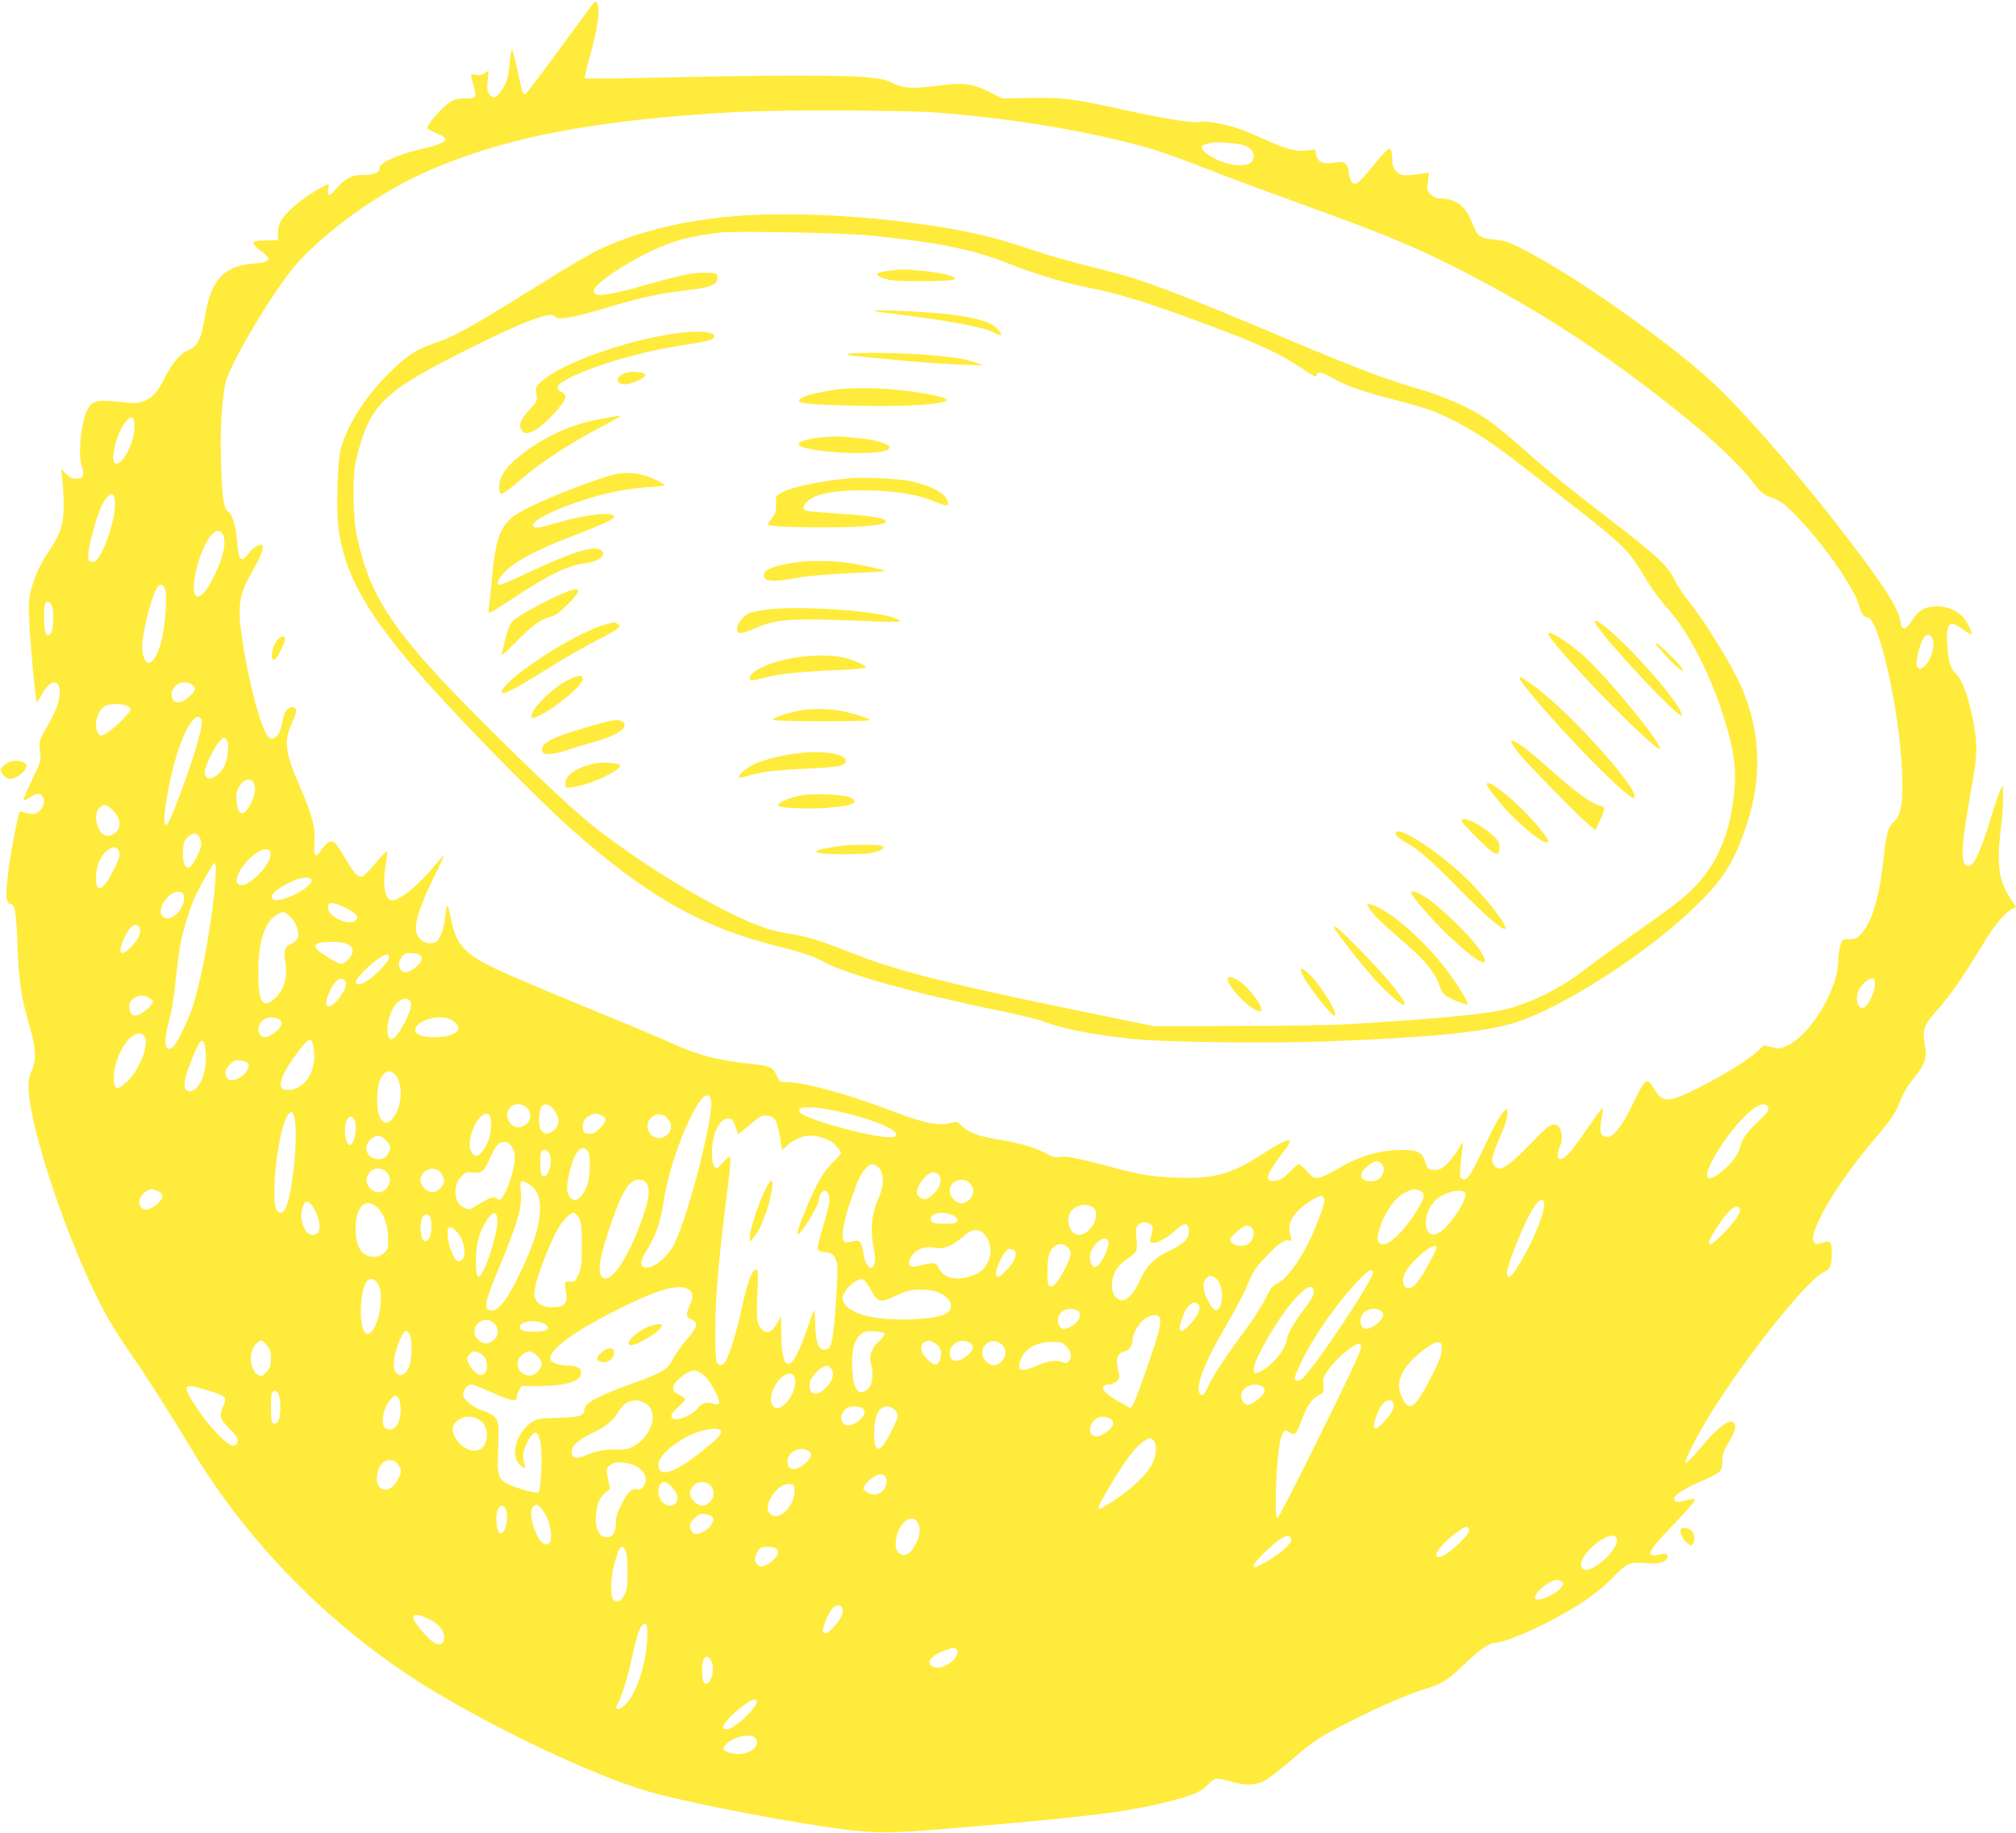 <?xml version="1.0" standalone="no"?>
<!DOCTYPE svg PUBLIC "-//W3C//DTD SVG 20010904//EN"
 "http://www.w3.org/TR/2001/REC-SVG-20010904/DTD/svg10.dtd">
<svg version="1.0" xmlns="http://www.w3.org/2000/svg"
 width="1280pt" height="1164pt" viewBox="0 0 1280 1164"
 preserveAspectRatio="xMidYMid meet">
<g transform="translate(0,1164) scale(0.1,-0.1)"
fill="#ffeb3b" stroke="none">
<path d="M3754 11602 c-11 -15 -107 -145 -213 -290 -106 -144 -198 -265 -203
-268 -17 -10 -24 11 -53 152 -16 73 -31 131 -35 129 -4 -2 -10 -37 -13 -77 -7
-89 -20 -135 -50 -178 -35 -52 -54 -60 -78 -31 -17 20 -18 33 -13 89 l7 64
-26 -17 c-18 -11 -36 -15 -57 -10 -35 8 -35 6 -14 -64 23 -80 19 -86 -52 -86
-49 0 -68 -5 -102 -27 -47 -31 -145 -145 -139 -161 2 -7 28 -21 58 -32 30 -12
55 -28 57 -37 4 -19 -48 -41 -150 -64 -146 -33 -268 -87 -268 -119 0 -31 -30
-45 -99 -45 -77 0 -119 -21 -179 -91 -42 -49 -56 -50 -48 -4 4 19 4 35 0 35
-13 0 -117 -61 -159 -93 -119 -91 -160 -145 -160 -212 l0 -50 -55 -1 c-92 -2
-100 -3 -100 -19 0 -8 19 -29 43 -46 79 -58 71 -73 -48 -83 -181 -15 -264
-103 -300 -317 -29 -170 -49 -210 -123 -239 -39 -15 -96 -87 -140 -176 -42
-84 -75 -120 -128 -140 -42 -16 -57 -16 -159 -5 -142 15 -176 5 -205 -61 -38
-88 -56 -286 -30 -348 6 -15 10 -39 8 -52 -2 -19 -10 -24 -39 -26 -30 -3 -42
3 -69 29 l-32 33 8 -75 c5 -40 9 -117 8 -169 -1 -110 -22 -175 -94 -280 -55
-80 -96 -173 -116 -258 -14 -58 -14 -91 -4 -252 11 -184 37 -440 44 -447 2 -3
17 19 33 49 52 97 113 102 113 9 -1 -54 -32 -134 -89 -229 -43 -71 -47 -90
-35 -159 6 -37 0 -54 -50 -159 -31 -64 -56 -123 -56 -130 0 -9 11 -6 36 11 20
14 44 25 53 25 46 0 56 -66 15 -106 -25 -26 -51 -28 -110 -9 -17 5 -22 2 -26
-17 -54 -243 -88 -489 -74 -541 3 -15 13 -27 21 -27 30 0 38 -45 46 -259 8
-234 25 -340 78 -521 39 -130 43 -218 12 -278 -25 -50 -27 -106 -6 -228 60
-348 289 -978 481 -1327 31 -56 100 -165 154 -242 94 -135 237 -358 389 -610
337 -559 809 -1051 1366 -1425 406 -273 1150 -634 1530 -744 274 -78 993 -215
1305 -248 185 -19 282 -16 755 25 802 69 1018 98 1290 171 125 34 161 51 206
97 43 44 52 45 163 13 74 -21 146 -18 194 9 23 12 96 69 162 125 153 132 187
154 378 250 203 103 365 173 487 211 109 34 132 49 260 171 88 83 144 120 181
120 40 0 185 56 319 124 189 96 326 189 416 281 100 103 113 109 214 101 86
-7 129 3 140 32 9 24 -7 32 -49 22 -95 -21 -76 19 84 185 77 80 140 151 140
159 0 12 -8 12 -55 0 -58 -15 -75 -13 -75 11 0 23 61 62 161 106 136 59 144
66 144 131 0 45 6 65 38 115 45 74 55 114 33 132 -28 24 -100 -32 -206 -158
-61 -73 -96 -108 -98 -98 -6 28 116 252 228 420 244 368 562 754 652 791 39
17 48 41 48 125 0 69 -9 78 -60 61 -36 -12 -43 -12 -51 1 -14 22 -11 45 16
110 54 134 203 356 368 548 104 122 133 165 163 243 14 38 45 92 68 120 90
110 104 149 86 244 -16 86 -4 119 82 213 70 76 165 213 288 416 71 118 137
198 181 221 l29 15 -42 65 c-70 111 -81 209 -53 445 9 70 15 158 13 195 l-3
69 -18 -39 c-9 -21 -38 -107 -63 -190 -55 -182 -100 -280 -131 -284 -57 -8
-56 103 6 448 45 248 48 305 26 436 -30 170 -74 298 -119 339 -32 29 -46 80
-53 186 -6 90 4 129 34 129 8 0 38 -16 65 -36 27 -20 51 -34 54 -31 9 9 -26
81 -54 111 -39 41 -98 66 -162 66 -75 0 -118 -23 -159 -87 -44 -70 -67 -70
-76 -3 -8 57 -64 155 -183 320 -306 424 -773 976 -1012 1195 -293 270 -908
699 -1219 852 -76 38 -108 48 -167 52 -89 8 -104 20 -139 110 -39 104 -103
151 -203 151 -22 0 -41 9 -58 25 -23 23 -25 30 -18 82 l7 56 -64 -8 c-100 -13
-120 -11 -146 19 -16 19 -23 40 -23 71 0 54 -8 75 -25 68 -8 -2 -51 -49 -95
-104 -45 -54 -90 -104 -101 -110 -30 -15 -46 3 -54 62 -9 66 -28 79 -99 66
-66 -12 -100 4 -110 53 l-6 31 -54 -6 c-67 -9 -133 9 -271 72 -55 25 -130 56
-166 68 -76 26 -202 49 -229 42 -46 -12 -231 17 -510 79 -303 67 -370 75 -575
72 l-180 -3 -85 42 c-109 54 -160 60 -331 38 -157 -20 -216 -16 -284 19 -39
20 -75 27 -165 36 -155 14 -657 13 -1272 -2 -279 -6 -510 -9 -514 -5 -4 3 12
73 35 154 42 151 59 260 47 307 -8 32 -16 32 -42 -2z m2201 -677 c495 -39 993
-124 1358 -231 65 -19 206 -70 315 -113 108 -43 384 -146 614 -229 536 -194
723 -271 993 -407 451 -228 838 -471 1235 -774 337 -257 550 -449 662 -596 48
-62 61 -73 118 -95 52 -19 80 -39 140 -100 178 -178 392 -483 415 -590 8 -39
31 -70 52 -70 72 0 205 -593 220 -985 7 -189 -6 -272 -52 -312 -38 -34 -47
-68 -70 -268 -19 -160 -46 -275 -83 -357 -30 -66 -74 -117 -101 -119 -9 0 -29
-2 -46 -2 -27 -2 -31 -7 -42 -47 -6 -25 -12 -68 -12 -95 -3 -182 -180 -472
-329 -537 -39 -17 -49 -18 -93 -7 l-49 13 -38 -36 c-56 -54 -209 -149 -375
-233 -193 -98 -230 -99 -282 -11 -47 81 -58 74 -140 -97 -64 -136 -123 -210
-163 -205 -41 5 -48 28 -34 109 7 40 11 74 8 76 -2 2 -41 -50 -87 -117 -46
-67 -100 -142 -122 -166 -64 -73 -99 -50 -61 41 10 25 13 50 9 74 -9 47 -21
61 -54 61 -20 0 -51 -26 -141 -119 -154 -160 -202 -188 -236 -136 -14 22 -14
29 -1 72 8 26 31 84 51 128 21 47 36 96 36 119 l0 39 -26 -24 c-14 -13 -51
-76 -81 -139 -128 -269 -146 -299 -178 -286 -16 6 -17 15 -12 84 4 42 9 95 13
117 4 34 4 37 -7 20 -77 -126 -124 -169 -181 -163 -30 3 -35 8 -49 53 -20 59
-48 74 -144 74 -140 1 -279 -39 -409 -119 -46 -28 -99 -53 -120 -57 -34 -5
-39 -2 -78 41 -23 25 -46 46 -50 46 -5 0 -31 -22 -57 -49 -33 -34 -60 -52 -84
-56 -88 -17 -76 30 48 190 74 94 27 86 -144 -25 -192 -125 -306 -156 -541
-147 -162 6 -239 19 -450 77 -180 48 -255 62 -297 54 -25 -5 -44 1 -85 24 -62
36 -164 65 -300 87 -122 19 -193 46 -230 86 -22 24 -34 30 -51 24 -94 -28
-168 -14 -420 81 -273 103 -536 174 -648 174 -38 0 -41 2 -59 44 -21 50 -41
59 -160 71 -195 19 -340 56 -490 125 -69 31 -276 119 -460 194 -717 295 -798
333 -877 419 -43 46 -61 92 -84 207 -6 33 -15 60 -19 60 -4 0 -10 -33 -14 -72
-4 -43 -16 -91 -29 -118 -20 -40 -26 -45 -60 -48 -53 -4 -97 39 -97 96 0 59
42 176 115 323 37 72 64 133 62 135 -2 2 -27 -25 -56 -60 -107 -132 -237 -235
-280 -221 -40 12 -53 116 -30 239 5 31 9 62 7 68 -3 7 -35 -25 -72 -70 -37
-44 -75 -83 -83 -86 -27 -11 -52 14 -107 107 -30 51 -61 99 -70 106 -22 19
-50 5 -81 -39 -44 -64 -55 -54 -49 43 7 95 -13 171 -96 362 -90 206 -99 283
-46 395 34 72 34 100 1 100 -31 0 -55 -35 -62 -92 -10 -75 -49 -124 -83 -103
-45 28 -133 352 -175 647 -28 199 -16 267 73 422 49 84 70 141 58 153 -14 14
-59 -11 -84 -47 -15 -22 -34 -39 -43 -40 -20 0 -26 20 -34 120 -8 93 -31 167
-55 180 -30 16 -42 100 -47 335 -3 155 0 260 10 356 13 121 19 145 54 220 99
212 319 559 428 677 190 205 493 423 763 549 498 233 1096 352 2022 402 271
15 1069 12 1275 -4z m1935 -205 c45 -13 70 -38 70 -71 0 -44 -37 -63 -113 -57
-89 7 -217 75 -217 115 0 7 10 15 23 17 12 3 31 7 42 10 28 7 155 -3 195 -14z
m-7036 -1795 c-1 -100 -83 -250 -123 -226 -35 22 14 207 72 269 36 39 52 25
51 -43z m-124 -490 c0 -111 -85 -346 -130 -360 -48 -15 -52 27 -16 166 32 125
62 203 93 239 34 41 53 26 53 -45z m678 -178 c34 -41 17 -139 -47 -272 -94
-197 -166 -167 -112 47 43 169 118 275 159 225z m-356 -372 c10 -48 -6 -233
-29 -323 -17 -70 -50 -125 -76 -130 -29 -6 -50 61 -43 133 13 112 62 295 93
343 21 34 46 24 55 -23z m-722 -95 c15 -37 9 -152 -9 -174 -10 -12 -17 -14
-27 -5 -14 12 -20 161 -8 193 10 25 30 19 44 -14z m11941 -207 c19 -51 -17
-153 -64 -182 -17 -11 -22 -11 -33 3 -14 19 4 112 32 172 20 42 50 45 65 7z
m-11053 -289 c31 -22 28 -37 -18 -78 -58 -52 -110 -46 -110 14 0 62 76 101
128 64z m-414 -134 c14 -5 26 -16 26 -24 0 -19 -114 -130 -157 -153 -34 -18
-35 -17 -49 1 -31 43 -10 137 38 170 25 18 103 21 142 6z m475 -88 c14 -27
-36 -206 -124 -444 -42 -114 -83 -212 -91 -219 -25 -20 -27 16 -10 134 33 217
97 424 156 506 32 44 54 51 69 23z m168 -204 c-6 -73 -33 -126 -76 -155 -41
-28 -71 -17 -71 26 0 35 60 157 96 196 26 28 27 28 41 9 11 -13 13 -35 10 -76z
m163 -197 c17 -32 12 -74 -16 -129 -44 -89 -81 -88 -91 2 -7 55 0 85 28 119
24 32 64 36 79 8z m-895 -174 c39 -39 52 -78 39 -116 -11 -31 -56 -55 -85 -46
-53 17 -79 135 -39 175 28 28 47 25 85 -13z m551 -172 c11 -17 14 -35 10 -57
-9 -48 -58 -132 -78 -136 -26 -5 -41 42 -36 112 4 49 9 63 32 83 35 29 52 29
72 -2z m-518 -77 c20 -20 14 -52 -23 -124 -69 -138 -115 -163 -115 -63 0 71
18 126 56 165 32 35 61 43 82 22z m970 -25 c4 -30 -23 -80 -72 -131 -119 -126
-200 -73 -94 61 68 86 158 124 166 70z m-348 -95 c0 -199 -80 -679 -146 -877
-31 -94 -98 -233 -124 -256 -53 -48 -65 30 -26 166 15 51 31 150 41 249 9 91
23 199 31 240 18 91 68 249 96 305 55 108 111 205 119 205 5 0 9 -15 9 -32z
m607 -75 c17 -43 -204 -155 -242 -123 -20 17 -8 37 40 70 88 60 189 87 202 53z
m-809 -107 c9 -79 -90 -170 -136 -124 -42 42 38 162 103 156 25 -3 31 -8 33
-32z m1036 -75 c63 -33 78 -57 51 -77 -41 -31 -158 19 -171 72 -13 51 31 53
120 5z m-359 -54 c38 -38 58 -97 45 -133 -5 -13 -25 -30 -44 -38 -40 -17 -46
-39 -33 -126 14 -92 -13 -173 -73 -224 -74 -62 -100 -18 -100 172 0 187 38
311 110 360 44 29 56 28 95 -11z m-957 -70 c7 -34 -8 -68 -50 -113 -61 -66
-89 -58 -63 17 25 71 63 121 88 117 12 -2 23 -11 25 -21z m1309 -98 c50 -19
56 -52 17 -98 -14 -17 -35 -31 -47 -31 -21 0 -136 70 -158 96 -9 11 -9 17 1
29 15 18 143 21 187 4z m477 -81 c14 -22 -16 -64 -64 -89 -29 -16 -37 -17 -55
-5 -28 19 -30 57 -4 90 18 23 27 27 67 24 29 -2 49 -9 56 -20z m-204 -9 c0
-23 -89 -116 -141 -148 -40 -25 -69 -27 -69 -6 0 36 157 175 197 175 7 0 13
-9 13 -21z m-276 -152 c21 -33 -66 -157 -110 -157 -20 0 -17 37 7 90 37 82 77
108 103 67z m9710 -23 c-1 -44 -44 -131 -70 -141 -40 -15 -59 60 -29 117 18
35 64 72 84 68 12 -3 16 -15 15 -44z m-10953 -83 l24 -19 -20 -27 c-11 -15
-37 -37 -57 -49 -47 -27 -72 -15 -76 36 -2 29 2 40 24 57 33 26 74 27 105 2z
m1643 -7 c25 -10 19 -59 -15 -127 -58 -117 -101 -155 -115 -101 -18 70 25 195
76 221 29 15 33 15 54 7z m-820 -127 c25 -18 14 -50 -27 -81 -45 -34 -72 -40
-91 -21 -40 41 1 115 63 115 20 0 45 -6 55 -13z m1079 4 c33 -13 57 -39 57
-62 0 -59 -239 -77 -269 -21 -30 57 123 117 212 83z m-1938 -108 c39 -39 -27
-216 -110 -292 -59 -55 -79 -51 -83 13 -6 98 62 250 128 283 33 17 45 16 65
-4z m1077 -78 c22 -142 -55 -265 -164 -265 -32 0 -39 4 -44 26 -9 35 26 105
105 212 73 98 92 103 103 27z m-687 -13 c15 -133 -41 -270 -107 -260 -37 5
-35 60 6 166 66 173 89 194 101 94z m268 -81 c17 -17 -3 -60 -40 -86 -45 -30
-79 -32 -93 -6 -16 32 -12 51 20 83 27 26 36 30 67 25 20 -4 41 -11 46 -16z
m935 -74 c58 -62 43 -228 -26 -290 -47 -43 -87 14 -87 123 0 84 10 132 36 164
25 32 49 33 77 3z m2006 -160 c23 -87 -143 -737 -233 -916 -43 -83 -133 -156
-184 -149 -37 5 -33 46 12 115 50 78 85 175 101 283 25 173 91 384 174 555 65
133 113 175 130 112z m-1161 -59 c48 -64 -37 -149 -101 -101 -36 27 -42 83
-12 113 30 30 86 24 113 -12z m137 22 c10 -5 28 -26 40 -45 27 -43 20 -86 -18
-115 -54 -43 -96 -3 -89 87 5 72 26 95 67 73z m7738 -16 c2 -15 -14 -37 -55
-75 -72 -67 -109 -115 -119 -154 -13 -56 -43 -102 -99 -153 -101 -92 -146 -82
-97 21 60 129 188 295 277 359 46 34 88 35 93 2z m-5935 -14 c211 -43 397
-114 397 -151 0 -16 -8 -19 -47 -19 -110 0 -501 106 -555 150 -54 44 40 53
205 20z m-3428 -27 c32 -84 0 -471 -49 -588 -19 -46 -50 -47 -65 -4 -32 93 19
502 73 584 19 29 31 32 41 8z m1253 -51 c4 -63 -19 -140 -55 -182 -30 -37 -47
-38 -69 -5 -41 63 36 252 99 243 19 -3 22 -10 25 -56z m695 49 c42 -16 41 -39
-2 -83 -33 -32 -46 -39 -73 -36 -26 2 -34 8 -36 27 -6 39 7 70 36 85 32 18 43
19 75 7z m397 -1 c18 0 50 -44 50 -68 0 -35 -16 -58 -49 -72 -58 -23 -113 30
-97 93 7 28 52 59 74 52 8 -3 18 -5 22 -5z m711 -30 c11 -15 23 -58 30 -105 6
-44 13 -82 15 -84 2 -2 15 8 29 23 32 35 100 66 146 66 63 0 135 -27 168 -65
17 -20 31 -40 31 -45 0 -5 -26 -35 -58 -67 -41 -42 -70 -85 -104 -153 -54
-111 -120 -279 -115 -294 9 -26 137 179 137 219 0 25 19 55 35 55 23 0 36 -36
29 -82 -3 -24 -22 -93 -41 -155 -19 -61 -33 -120 -31 -130 2 -11 13 -19 28
-21 60 -6 72 -13 87 -49 13 -32 13 -61 3 -227 -11 -194 -24 -296 -41 -328 -5
-10 -21 -18 -35 -18 -38 0 -57 54 -58 167 -1 51 -4 89 -7 85 -3 -4 -23 -57
-44 -118 -97 -289 -163 -299 -165 -24 l-1 105 -18 -35 c-40 -75 -78 -87 -115
-37 -22 30 -25 71 -15 264 2 50 1 95 -3 99 -25 25 -63 -70 -103 -261 -27 -129
-75 -283 -101 -322 -19 -30 -46 -26 -55 7 -11 39 -10 287 2 448 11 164 36 398
71 664 12 97 19 180 15 184 -3 4 -25 -13 -47 -37 -38 -42 -40 -43 -55 -25 -20
27 -20 139 2 205 21 67 54 103 91 99 22 -2 29 -11 41 -48 8 -25 15 -47 17 -49
2 -2 29 19 61 46 32 28 67 55 78 62 32 17 76 9 96 -19z m-2671 1 c23 -43 1
-161 -31 -161 -14 0 -29 45 -29 90 0 76 35 117 60 71z m202 -131 c24 -25 29
-36 23 -58 -10 -41 -34 -62 -70 -62 -75 0 -106 79 -51 127 36 31 61 29 98 -7z
m799 -42 c16 -27 19 -44 16 -93 -5 -64 -46 -184 -76 -224 -16 -20 -20 -22 -39
-10 -23 14 -32 11 -131 -48 -41 -25 -44 -25 -77 -10 -64 31 -71 142 -13 200
27 26 34 29 73 23 54 -8 68 4 109 94 37 82 53 100 89 100 21 0 33 -8 49 -32z
m480 -25 c21 -25 18 -167 -5 -223 -33 -84 -79 -112 -110 -68 -21 30 -20 79 4
172 30 117 74 165 111 119z m-237 -33 c16 -66 -28 -161 -55 -119 -10 16 -12
119 -3 144 12 29 48 14 58 -25z m5282 -55 c14 -21 14 -30 4 -55 -15 -35 -37
-50 -75 -50 -65 0 -83 39 -37 82 57 53 84 59 108 23z m-3195 -21 c34 -36 32
-117 -5 -197 -40 -89 -51 -187 -31 -295 12 -64 14 -95 6 -115 -6 -15 -14 -27
-19 -27 -21 0 -44 43 -51 95 -10 72 -26 89 -67 73 -17 -6 -39 -8 -49 -4 -29
11 -14 119 35 260 48 139 63 171 98 209 32 34 52 34 83 1z m-3134 -19 c40 -28
37 -89 -6 -122 -56 -43 -139 32 -106 97 22 42 71 53 112 25z m352 -11 c12 -15
21 -38 21 -51 0 -32 -42 -73 -75 -73 -34 0 -75 42 -75 76 0 68 88 100 129 48z
m3166 -19 c17 -28 2 -76 -35 -113 -38 -38 -65 -45 -92 -22 -20 16 -21 21 -10
58 14 47 74 105 104 100 12 -2 26 -12 33 -23z m-1861 -47 c30 -42 14 -127 -55
-302 -84 -211 -177 -335 -224 -296 -34 29 -20 126 51 331 74 218 119 289 180
289 23 0 38 -7 48 -22z m2053 0 c14 -13 23 -33 23 -50 0 -36 -40 -78 -75 -78
-35 0 -75 42 -75 78 0 64 79 95 127 50z m-2783 -18 c47 -41 60 -86 53 -179 -7
-89 -43 -201 -114 -351 -83 -177 -143 -260 -188 -260 -59 0 -52 43 41 265 121
290 149 387 141 488 -5 61 -4 67 13 67 11 0 35 -14 54 -30z m-2375 -31 c44
-15 42 -49 -6 -88 -47 -38 -89 -41 -104 -7 -14 30 6 75 41 93 31 16 30 16 69
2z m8015 1 c36 -13 33 -43 -12 -117 -73 -122 -172 -223 -218 -223 -37 0 -46
30 -28 91 32 108 100 205 166 238 49 24 57 25 92 11z m290 -17 c15 -39 -108
-221 -169 -250 -40 -19 -62 -13 -76 24 -20 53 6 136 59 186 54 51 172 77 186
40z m-896 -40 c5 -31 -63 -206 -119 -309 -66 -119 -132 -202 -178 -222 -30
-14 -43 -30 -79 -102 -23 -47 -83 -139 -133 -205 -107 -142 -203 -288 -230
-350 -22 -51 -37 -63 -51 -44 -30 46 26 192 167 434 54 93 111 199 126 235 43
107 56 127 132 206 75 80 116 108 141 98 18 -7 19 -1 7 43 -15 51 4 102 58
153 46 45 127 93 146 87 6 -2 11 -13 13 -24z m1395 -17 c14 -37 -51 -208 -135
-356 -59 -102 -85 -132 -97 -111 -11 18 8 84 66 226 82 202 146 295 166 241z
m-7807 -42 c33 -56 43 -134 21 -153 -59 -48 -124 58 -98 157 16 58 42 56 77
-4z m398 11 c44 -41 69 -110 70 -193 1 -69 -1 -75 -27 -98 -19 -16 -40 -24
-65 -24 -74 1 -114 62 -114 179 -1 138 64 203 136 136z m4548 -2 c51 -46 -16
-173 -93 -173 -32 0 -56 28 -65 76 -11 60 36 113 100 114 23 0 47 -7 58 -17z
m4104 -7 c9 -24 -26 -77 -99 -153 -66 -68 -97 -88 -97 -62 0 20 81 149 119
189 39 41 68 51 77 26z m-7888 -66 c8 -79 -85 -365 -118 -365 -12 0 -16 19
-18 89 -3 106 19 194 69 269 37 57 62 59 67 7z m506 24 c26 -25 31 -61 30
-199 0 -111 -3 -137 -22 -178 -20 -45 -24 -48 -54 -45 -36 3 -36 4 -23 -78 10
-57 -16 -84 -79 -84 -58 0 -91 13 -112 45 -14 22 -15 33 -5 88 15 74 89 267
137 354 31 56 83 113 104 113 5 0 16 -7 24 -16z m2381 2 c37 -16 46 -40 19
-50 -9 -3 -40 -6 -69 -6 -66 0 -85 7 -85 31 0 38 71 51 135 25z m-3317 -8 c15
-15 16 -99 0 -133 -16 -36 -44 -32 -52 6 -19 94 11 168 52 127z m4577 -51 c18
-14 18 -28 -1 -94 -6 -20 -3 -23 23 -23 30 0 84 32 146 87 48 43 71 40 75 -8
4 -51 -24 -81 -123 -130 -101 -49 -144 -93 -189 -192 -37 -82 -86 -131 -120
-121 -36 10 -56 43 -56 92 0 70 33 128 96 168 29 18 56 43 59 55 4 11 4 47 0
80 -6 50 -4 63 11 80 20 22 52 25 79 6z m636 -17 c26 -15 25 -67 -3 -97 -15
-16 -33 -23 -59 -23 -35 0 -69 20 -69 40 0 13 61 71 84 80 28 11 25 11 47 0z
m-5040 -31 c29 -31 49 -83 49 -130 0 -35 -23 -64 -44 -56 -22 9 -52 78 -61
139 -12 83 7 99 56 47z m3352 -19 c67 -79 36 -209 -59 -251 -103 -46 -203 -30
-233 39 -17 37 -36 40 -117 18 -60 -16 -79 -9 -70 27 15 63 87 101 159 85 55
-12 113 10 178 68 62 55 104 59 142 14z m785 -47 c4 -29 -34 -116 -63 -143
-21 -19 -24 -20 -39 -5 -19 19 -21 67 -5 98 35 68 100 99 107 50z m-258 -33
c27 -27 25 -44 -10 -118 -51 -109 -98 -157 -114 -116 -10 26 -7 161 5 191 24
63 79 83 119 43z m2340 -2 c0 -20 -87 -176 -121 -219 -70 -88 -128 -5 -61 87
65 89 182 174 182 132z m-2674 -23 c11 -29 -7 -68 -56 -119 -37 -39 -52 -48
-61 -39 -14 14 1 67 38 131 18 32 30 42 49 42 13 0 27 -7 30 -15z m2271 -131
c12 -37 -400 -653 -458 -684 -21 -12 -39 -6 -39 12 0 6 20 54 45 106 75 158
234 383 367 520 57 59 77 69 85 46z m-1005 -35 c41 -22 60 -112 37 -178 -18
-52 -50 -35 -88 49 -25 55 -26 97 -4 122 19 21 27 22 55 7z m-5312 -41 c50
-82 -11 -339 -74 -315 -49 19 -46 271 4 332 20 25 49 17 70 -17z m3130 -38
c44 -81 57 -84 161 -35 67 31 88 36 152 37 54 0 88 -6 120 -20 80 -35 100
-100 42 -133 -67 -39 -341 -50 -485 -18 -103 22 -170 68 -170 117 1 47 82 125
125 120 13 -2 32 -26 55 -68z m-1165 8 c35 -16 40 -48 16 -103 -28 -63 -27
-79 9 -92 47 -18 40 -49 -31 -129 -33 -38 -72 -93 -86 -122 -31 -65 -66 -87
-250 -153 -226 -81 -313 -128 -313 -168 0 -40 -29 -49 -167 -53 -127 -3 -133
-4 -174 -33 -89 -62 -128 -200 -74 -259 31 -34 48 -34 35 0 -15 40 -12 75 14
129 46 99 79 91 91 -21 9 -77 -2 -275 -15 -288 -6 -6 -40 0 -87 13 -161 47
-177 66 -172 200 8 207 6 238 -19 263 -12 14 -47 32 -77 42 -60 19 -125 72
-125 102 0 29 28 64 52 64 12 0 70 -22 130 -50 113 -52 158 -62 158 -35 0 9 7
29 15 45 l16 30 102 0 c183 0 277 29 277 86 0 29 -31 44 -89 44 -48 0 -98 17
-105 36 -22 57 139 176 436 325 239 120 367 157 433 127z m3974 -5 c12 -22 -5
-55 -71 -141 -52 -69 -98 -151 -98 -177 0 -45 -71 -141 -137 -184 -58 -38 -73
-39 -73 -3 0 62 169 348 265 448 71 75 96 88 114 57z m-729 -98 c17 -21 -3
-68 -53 -122 -62 -68 -84 -53 -52 36 30 87 75 123 105 86z m-765 -38 c36 -27
-11 -96 -78 -112 -20 -5 -29 -1 -41 18 -19 28 -9 70 22 93 22 17 73 18 97 1z
m1928 -4 c12 -15 13 -22 4 -40 -16 -28 -57 -60 -89 -68 -50 -13 -69 56 -28
101 29 29 89 33 113 7z m-1408 -46 c4 -13 -1 -53 -10 -88 -23 -88 -143 -429
-161 -457 l-15 -23 -58 32 c-83 46 -126 83 -118 103 4 10 18 16 37 16 39 0 74
34 66 63 -18 65 -19 108 -1 127 10 11 26 20 36 20 23 0 49 37 49 70 0 40 42
113 79 137 46 31 89 31 96 0z m-4228 -29 c33 -30 31 -80 -3 -107 -35 -28 -69
-26 -99 4 -69 68 31 170 102 103z m333 -13 c25 -26 -4 -40 -80 -40 -76 0 -102
13 -84 43 21 33 129 31 164 -3z m-869 -56 c19 -36 15 -170 -7 -215 -34 -70
-94 -53 -94 27 0 70 53 209 80 209 5 0 14 -9 21 -21z m3016 4 c2 -6 -14 -28
-37 -49 -47 -44 -64 -94 -50 -144 14 -50 12 -107 -5 -140 -17 -33 -58 -49 -79
-31 -21 17 -36 91 -36 171 0 98 16 155 53 186 26 22 38 24 90 22 35 -2 62 -8
64 -15z m-3923 -74 c21 -25 26 -41 26 -86 0 -47 -4 -58 -30 -85 -28 -28 -32
-29 -53 -16 -53 35 -60 146 -12 194 31 31 38 30 69 -7z m4237 16 c39 -21 53
-57 39 -101 -16 -49 -36 -50 -81 -5 -57 56 -53 107 9 120 2 1 16 -6 33 -14z
m238 -10 c19 -19 2 -52 -43 -83 -54 -37 -96 -25 -96 28 1 66 92 102 139 55z
m195 -5 c29 -28 25 -78 -8 -107 -34 -29 -58 -29 -92 0 -45 39 -34 106 21 127
25 11 55 3 79 -20z m407 -9 c32 -33 38 -71 13 -95 -11 -12 -20 -13 -34 -6 -32
17 -92 11 -155 -16 -112 -49 -139 -42 -116 29 24 72 99 116 199 117 57 0 67
-3 93 -29z m2383 -20 c-1 -33 -17 -76 -68 -176 -101 -198 -140 -224 -186 -125
-25 54 -24 92 6 157 34 72 184 197 229 191 17 -3 20 -10 19 -47z m-512 14 c-7
-38 -66 -163 -293 -622 -126 -255 -233 -463 -239 -463 -22 0 -6 398 21 504 13
54 31 66 59 41 27 -24 42 -10 70 68 36 97 67 145 109 166 38 20 38 21 34 68
-5 44 -2 53 40 109 48 65 160 157 186 152 10 -2 15 -12 13 -23z m-5598 -35
c60 -23 66 -140 7 -140 -22 0 -66 46 -80 83 -9 23 -7 31 9 47 23 23 29 24 64
10z m367 -19 c35 -36 37 -61 6 -97 -46 -54 -130 -23 -130 47 0 23 8 39 27 56
36 31 61 29 97 -6z m1863 -77 c31 -30 11 -91 -44 -138 -52 -43 -90 -30 -90 31
0 46 66 118 112 122 4 1 14 -6 22 -15z m-824 -31 c36 -25 55 -50 92 -120 37
-71 32 -92 -17 -73 -35 13 -77 -1 -99 -35 -18 -28 -92 -65 -129 -65 -48 0 -46
29 6 74 26 23 47 46 47 52 0 6 -14 17 -32 25 -66 29 -58 70 24 129 47 34 73
37 108 13z m588 -15 c18 -18 14 -74 -9 -120 -42 -83 -109 -115 -129 -62 -31
81 85 235 138 182z m2973 -68 c10 -6 19 -19 19 -28 0 -28 -76 -92 -109 -92
-18 0 -41 31 -41 56 0 55 77 92 131 64z m-6680 -31 c108 -35 111 -38 84 -102
-24 -58 -19 -75 40 -136 43 -42 55 -62 53 -81 -2 -17 -10 -26 -26 -28 -42 -6
-197 166 -277 311 -44 77 -24 83 126 36z m439 -25 c6 -14 10 -49 10 -79 0 -30
-4 -65 -10 -79 -11 -29 -35 -34 -44 -10 -8 20 -8 158 0 178 9 24 33 19 44 -10z
m760 -19 c7 -9 13 -42 14 -73 0 -93 -43 -149 -94 -122 -38 21 -19 133 32 187
25 27 31 28 48 8z m1561 -31 c44 -22 63 -73 49 -127 -16 -60 -57 -114 -109
-145 -38 -22 -56 -26 -111 -25 -75 2 -133 -9 -207 -39 -59 -24 -83 -16 -83 29
0 34 44 73 132 115 89 43 130 77 164 134 41 70 101 91 165 58z m4755 1 c11
-28 -7 -66 -53 -116 -48 -51 -60 -58 -69 -36 -7 19 32 119 56 145 24 25 58 29
66 7z m-3368 -37 c21 -21 13 -45 -23 -77 -42 -36 -89 -42 -105 -12 -15 29 -12
45 11 75 16 21 29 26 63 26 23 0 47 -5 54 -12z m202 -8 c11 -11 20 -28 20 -39
0 -26 -75 -173 -100 -196 -34 -31 -50 -5 -50 80 0 114 28 175 82 175 15 0 37
-9 48 -20z m-2630 -69 c32 -23 49 -75 39 -118 -11 -51 -36 -73 -81 -73 -73 0
-157 106 -127 162 30 57 112 71 169 29z m4009 4 c20 -19 5 -52 -37 -80 -40
-27 -71 -32 -90 -13 -27 27 -3 90 42 108 25 11 66 4 85 -15z m-2482 -70 c7
-20 -14 -43 -110 -121 -184 -149 -287 -182 -287 -91 0 62 149 178 271 211 73
20 118 20 126 1z m2747 -61 c24 -24 20 -92 -10 -151 -32 -65 -129 -156 -240
-229 -130 -83 -130 -83 -17 108 87 145 153 232 202 265 40 27 45 28 65 7z
m-2193 -64 c29 -16 23 -44 -16 -79 -63 -55 -115 -50 -115 11 0 59 75 98 131
68z m-2626 -66 c8 -4 22 -19 31 -35 13 -27 13 -33 -5 -73 -49 -111 -156 -92
-136 24 12 71 56 104 110 84z m1530 -31 c42 -21 65 -52 65 -89 0 -36 -31 -70
-56 -60 -29 11 -61 -20 -98 -95 -27 -54 -36 -84 -36 -122 0 -59 -20 -87 -61
-87 -54 0 -80 83 -59 186 10 46 20 65 48 91 l35 32 -13 61 c-12 54 -11 62 5
80 9 10 27 21 39 23 32 7 97 -3 131 -20z m1583 -65 c20 -20 14 -67 -13 -93
-29 -30 -73 -33 -106 -6 -22 18 -23 19 -5 45 19 30 72 66 97 66 8 0 20 -5 27
-12z m-1356 -65 c39 -41 50 -76 32 -102 -35 -50 -114 -4 -114 67 0 66 38 82
82 35z m248 7 c30 -30 27 -83 -6 -109 -30 -24 -43 -26 -77 -10 -24 11 -47 47
-47 73 0 7 9 25 21 40 26 33 79 36 109 6z m534 -42 c-1 -85 -85 -175 -140
-149 -31 14 -39 50 -20 92 29 65 85 111 130 107 30 -3 31 -5 30 -50z m-1576
-153 c31 -61 41 -155 19 -173 -25 -21 -56 2 -83 63 -34 73 -42 146 -19 169 15
15 20 15 38 3 12 -8 32 -36 45 -62z m-258 46 c15 -29 12 -98 -6 -132 -26 -51
-51 -21 -53 63 -2 73 34 115 59 69z m1313 -50 c17 -17 -3 -60 -40 -86 -45 -30
-79 -32 -93 -6 -16 32 -12 51 20 83 27 26 36 30 67 25 20 -4 41 -11 46 -16z
m1301 -33 c28 -40 15 -113 -30 -174 -27 -37 -55 -47 -82 -28 -27 18 -32 58
-17 116 23 89 94 136 129 86z m3504 -52 c3 -12 -19 -41 -60 -81 -88 -85 -148
-115 -148 -72 0 22 62 88 123 134 62 45 80 49 85 19z m-1130 -59 c5 -25 -61
-86 -147 -136 -38 -23 -74 -41 -80 -41 -25 0 -7 30 57 92 101 100 162 130 170
85z m2067 3 c20 -63 -161 -227 -213 -193 -39 25 8 111 97 174 61 44 106 51
116 19z m-6294 -72 c8 -14 13 -66 13 -133 0 -90 -3 -117 -19 -150 -22 -44 -52
-57 -72 -29 -19 26 -16 136 6 219 29 113 48 137 72 93z m957 10 c19 -19 14
-42 -15 -70 -58 -53 -103 -57 -118 -9 -7 22 17 76 37 84 25 10 84 7 96 -5z
m4992 -213 c10 -12 6 -21 -21 -48 -39 -38 -134 -76 -151 -59 -14 14 21 59 74
95 46 30 79 34 98 12z m-4572 -168 c7 -33 -7 -63 -49 -110 -39 -46 -62 -57
-74 -38 -7 13 31 114 57 146 23 30 61 31 66 2z m-2621 -68 c72 -35 107 -91 87
-143 -10 -26 -51 -18 -86 17 -138 138 -138 191 -1 126z m1383 -98 c0 -150 -59
-351 -126 -429 -19 -23 -44 -42 -55 -42 -23 0 -24 2 0 48 24 46 64 182 86 287
30 147 53 205 81 205 11 0 14 -17 14 -69z m1954 -87 c27 -10 18 -50 -19 -82
-40 -35 -93 -49 -124 -33 -47 26 -10 70 85 105 22 8 40 15 41 15 1 1 8 -2 17
-5z m-1543 -92 c19 -66 -19 -158 -52 -125 -12 12 -15 108 -5 141 12 36 44 28
57 -16z m282 -238 c17 -17 -64 -111 -140 -162 -34 -24 -73 -29 -73 -9 0 21 61
88 123 133 57 43 77 51 90 38z m-3 -244 c32 -59 -67 -115 -159 -90 -50 13 -58
25 -34 52 47 54 172 78 193 38z"/>
<path d="M4680 10269 c-336 -27 -636 -100 -877 -214 -51 -24 -211 -117 -355
-208 -465 -290 -554 -340 -698 -389 -112 -38 -175 -81 -290 -197 -145 -147
-253 -318 -295 -467 -23 -79 -32 -401 -15 -515 39 -273 164 -506 454 -849 228
-271 771 -829 1021 -1052 479 -426 839 -630 1317 -747 149 -37 226 -63 287
-97 135 -76 576 -200 1083 -304 136 -27 278 -62 315 -76 125 -47 293 -80 560
-110 195 -21 882 -30 1263 -15 639 24 982 59 1168 118 314 99 863 455 1167
758 160 158 226 265 301 487 103 303 95 596 -26 878 -57 136 -239 432 -340
555 -32 38 -73 102 -92 140 -40 84 -109 148 -403 374 -243 186 -385 301 -563
459 -79 70 -176 149 -215 176 -109 75 -276 149 -434 195 -208 60 -392 129
-818 309 -735 310 -944 389 -1200 451 -203 50 -335 88 -510 147 -225 75 -463
123 -810 163 -336 40 -729 51 -995 30z m835 -123 c435 -44 657 -88 880 -176
173 -69 360 -125 514 -156 212 -41 419 -107 851 -271 254 -97 366 -150 494
-234 87 -59 106 -67 106 -50 0 25 38 18 99 -18 83 -49 199 -90 405 -142 89
-22 190 -52 226 -66 182 -72 353 -177 590 -363 80 -63 245 -192 367 -287 243
-190 299 -245 375 -373 63 -105 108 -168 172 -240 140 -159 285 -450 369 -745
50 -174 62 -274 48 -415 -23 -229 -86 -401 -198 -540 -80 -100 -153 -159 -433
-355 -129 -91 -278 -199 -330 -240 -142 -112 -356 -216 -517 -249 -132 -28
-459 -58 -958 -88 -119 -7 -436 -12 -730 -12 l-520 -1 -545 112 c-778 160
-1099 243 -1397 362 -184 73 -268 98 -390 116 -114 18 -226 60 -420 160 -254
132 -516 299 -766 488 -136 103 -390 340 -737 687 -565 565 -716 786 -802
1175 -29 131 -32 392 -6 500 85 346 163 424 703 695 354 178 537 247 559 211
16 -26 112 -10 326 55 206 62 334 90 495 109 166 19 210 36 210 80 0 30 0 30
-64 33 -77 4 -165 -13 -361 -69 -283 -80 -360 -90 -360 -45 0 39 188 169 363
251 151 70 246 96 447 119 88 10 784 -3 935 -18z"/>
<path d="M5637 9920 c-32 -4 -61 -11 -65 -15 -12 -12 28 -34 77 -42 75 -13
398 -10 412 4 17 17 -70 40 -200 53 -113 11 -138 11 -224 0z"/>
<path d="M5550 9668 c0 -3 44 -11 98 -17 382 -47 600 -88 662 -122 52 -30 62
-17 21 25 -40 42 -128 68 -302 90 -119 15 -479 33 -479 24z"/>
<path d="M4336 9529 c-320 -35 -767 -190 -897 -310 -37 -34 -39 -38 -33 -82 6
-44 5 -47 -44 -99 -55 -58 -70 -94 -52 -127 13 -25 40 -27 82 -5 66 34 198
177 198 215 0 11 -11 24 -25 31 -47 21 -29 49 60 93 160 80 477 170 714 204
139 21 184 32 195 49 18 30 -76 45 -198 31z"/>
<path d="M5380 9391 c0 -4 33 -11 73 -14 39 -4 169 -16 287 -27 118 -11 280
-22 360 -25 l145 -5 -50 18 c-63 24 -170 39 -355 52 -179 12 -460 13 -460 1z"/>
<path d="M3965 9270 c-59 -23 -57 -70 3 -70 39 0 123 37 129 57 7 21 -90 31
-132 13z"/>
<path d="M5335 9170 c-145 -17 -269 -52 -262 -74 6 -19 83 -26 362 -32 317 -8
575 9 575 37 0 24 -262 67 -447 73 -81 3 -184 1 -228 -4z"/>
<path d="M3815 8980 c-176 -31 -342 -104 -485 -211 -112 -85 -160 -150 -160
-217 0 -69 8 -66 137 44 116 100 303 224 483 319 80 43 147 79 149 81 7 7 -19
3 -124 -16z"/>
<path d="M5190 8860 c-79 -10 -123 -26 -118 -43 15 -44 455 -74 553 -37 66 25
-19 63 -180 79 -119 12 -158 12 -255 1z"/>
<path d="M3911 8630 c-102 -22 -406 -138 -554 -212 -178 -89 -207 -147 -237
-488 -6 -63 -13 -130 -16 -147 -3 -19 -1 -33 5 -33 6 0 79 45 163 101 216 143
335 200 451 214 87 11 136 59 86 86 -48 25 -197 -24 -473 -155 -88 -41 -163
-73 -168 -70 -15 9 -8 29 23 67 61 74 202 151 455 248 166 63 254 104 254 118
0 34 -177 16 -350 -35 -119 -35 -155 -41 -165 -25 -17 29 118 100 303 161 153
50 299 80 430 87 56 3 102 9 102 13 0 4 -32 22 -71 40 -78 36 -160 46 -238 30z"/>
<path d="M5400 8604 c-178 -16 -363 -53 -430 -88 -43 -22 -45 -25 -43 -62 3
-55 -3 -78 -32 -112 -23 -27 -23 -31 -7 -37 30 -14 471 -18 602 -6 128 12 151
19 126 40 -19 16 -109 28 -306 41 -90 6 -175 13 -188 17 -53 13 3 79 87 103
176 49 548 30 706 -37 104 -43 118 -42 95 9 -20 44 -111 88 -232 114 -71 14
-294 25 -378 18z"/>
<path d="M5085 8073 c-153 -18 -235 -47 -235 -83 0 -45 55 -48 228 -16 46 9
185 20 309 26 125 6 228 12 231 14 6 7 -170 45 -258 56 -80 9 -210 11 -275 3z"/>
<path d="M3559 7866 c-92 -40 -233 -116 -284 -153 -34 -25 -40 -37 -66 -128
-15 -55 -25 -102 -23 -104 3 -3 47 38 98 91 97 99 156 141 216 153 24 5 55 28
102 75 104 104 90 125 -43 66z"/>
<path d="M4868 7770 c-37 -5 -83 -14 -103 -20 -42 -14 -85 -66 -85 -103 0 -36
22 -35 112 3 148 63 213 67 783 44 150 -6 172 -1 96 25 -142 47 -589 75 -803
51z"/>
<path d="M10137 7671 c75 -120 529 -600 540 -573 12 30 -149 234 -326 415
-143 147 -264 235 -214 158z"/>
<path d="M3842 7674 c-178 -47 -600 -316 -653 -415 -26 -49 70 -3 311 150 80
50 206 123 281 161 151 77 171 93 140 109 -11 6 -21 11 -23 10 -2 0 -27 -7
-56 -15z"/>
<path d="M9830 7617 c0 -18 88 -123 244 -290 216 -231 466 -467 466 -440 0 49
-358 481 -496 599 -103 88 -214 156 -214 131z"/>
<path d="M10510 7556 c0 -9 104 -123 138 -151 59 -49 47 -16 -19 51 -61 62
-119 111 -119 100z"/>
<path d="M5080 7469 c-165 -20 -320 -86 -320 -136 0 -17 13 -17 102 6 87 23
238 38 466 47 89 4 165 11 168 16 8 13 -97 58 -163 68 -67 11 -160 11 -253 -1z"/>
<path d="M3600 7319 c-73 -37 -190 -143 -215 -195 -20 -44 -15 -51 26 -33 101
41 289 197 289 238 0 29 -25 27 -100 -10z"/>
<path d="M9650 7333 c0 -27 242 -304 444 -511 171 -173 271 -261 283 -248 41
41 -392 527 -622 699 -87 64 -105 75 -105 60z"/>
<path d="M5087 7130 c-88 -15 -192 -51 -176 -61 18 -11 626 -12 614 0 -16 14
-135 50 -205 61 -74 11 -163 11 -233 0z"/>
<path d="M3720 7021 c-216 -62 -287 -100 -278 -148 5 -29 58 -27 160 5 51 17
129 40 173 52 146 41 223 95 179 127 -27 20 -56 16 -234 -36z"/>
<path d="M9601 6918 c6 -13 32 -48 57 -78 60 -71 363 -380 425 -432 l47 -40
24 53 c41 91 41 96 5 103 -45 9 -149 82 -274 193 -141 126 -202 175 -245 202
-45 27 -54 27 -39 -1z"/>
<path d="M5076 6859 c-94 -10 -215 -39 -284 -69 -49 -21 -111 -74 -100 -86 3
-3 30 2 60 11 85 25 164 35 371 45 211 10 247 18 247 50 0 43 -137 66 -294 49z"/>
<path d="M3775 6793 c-115 -26 -185 -74 -185 -125 0 -31 0 -31 48 -25 107 13
310 107 299 140 -4 12 -122 20 -162 10z"/>
<path d="M9440 6661 c0 -18 96 -139 168 -209 112 -111 222 -187 222 -154 0 20
-77 116 -156 195 -120 119 -234 201 -234 168z"/>
<path d="M5105 6593 c-91 -14 -179 -52 -162 -70 15 -14 197 -21 310 -12 167
13 211 34 141 68 -29 15 -226 24 -289 14z"/>
<path d="M9280 6429 c0 -7 44 -56 99 -110 112 -113 141 -125 141 -60 0 34 -6
45 -50 84 -76 69 -190 120 -190 86z"/>
<path d="M8862 6343 c2 -10 30 -32 63 -51 84 -47 154 -108 355 -312 162 -164
263 -250 277 -236 20 20 -158 242 -288 357 -202 181 -420 310 -407 242z"/>
<path d="M5306 6265 c-117 -20 -131 -24 -118 -37 13 -13 253 -16 333 -5 59 8
100 29 86 44 -14 14 -217 13 -301 -2z"/>
<path d="M8960 5973 c0 -20 126 -166 227 -263 203 -196 302 -241 203 -93 -51
76 -245 265 -330 321 -59 38 -100 53 -100 35z"/>
<path d="M8693 5874 c18 -34 94 -108 230 -224 120 -102 192 -191 213 -259 8
-29 25 -58 40 -70 28 -22 134 -65 142 -57 8 9 -58 118 -132 216 -141 189 -373
390 -479 416 l-29 7 15 -29z"/>
<path d="M8470 5753 c0 -15 156 -215 247 -318 79 -89 175 -175 196 -175 33 0
-87 153 -261 332 -136 139 -182 180 -182 161z"/>
<path d="M8260 5476 c0 -38 199 -300 215 -284 18 18 -81 181 -155 256 -45 44
-60 51 -60 28z"/>
<path d="M7797 5433 c-26 -41 177 -243 210 -210 18 19 -70 140 -137 187 -32
22 -67 33 -73 23z"/>
<path d="M1762 7577 c-36 -38 -50 -134 -19 -125 15 5 67 105 67 130 0 25 -22
23 -48 -5z"/>
<path d="M4860 4090 c-41 -81 -100 -262 -100 -303 l1 -32 30 35 c36 43 82 159
104 264 21 105 7 119 -35 36z"/>
<path d="M4157 3229 c-49 -11 -88 -32 -132 -70 -38 -34 -45 -59 -17 -59 31 0
135 57 171 93 37 39 32 47 -22 36z"/>
<path d="M3821 3054 c-38 -31 -39 -52 -5 -60 35 -9 72 10 80 40 13 52 -26 62
-75 20z"/>
<path d="M55 6801 c-11 -5 -28 -18 -38 -29 -17 -19 -17 -22 -2 -45 9 -14 26
-27 38 -31 29 -7 84 22 105 57 16 27 16 29 -2 43 -22 15 -69 18 -101 5z"/>
<path d="M10670 1916 c0 -28 44 -86 66 -86 21 0 29 50 13 79 -10 18 -25 27
-47 29 -28 3 -32 0 -32 -22z"/>
</g>
</svg>
